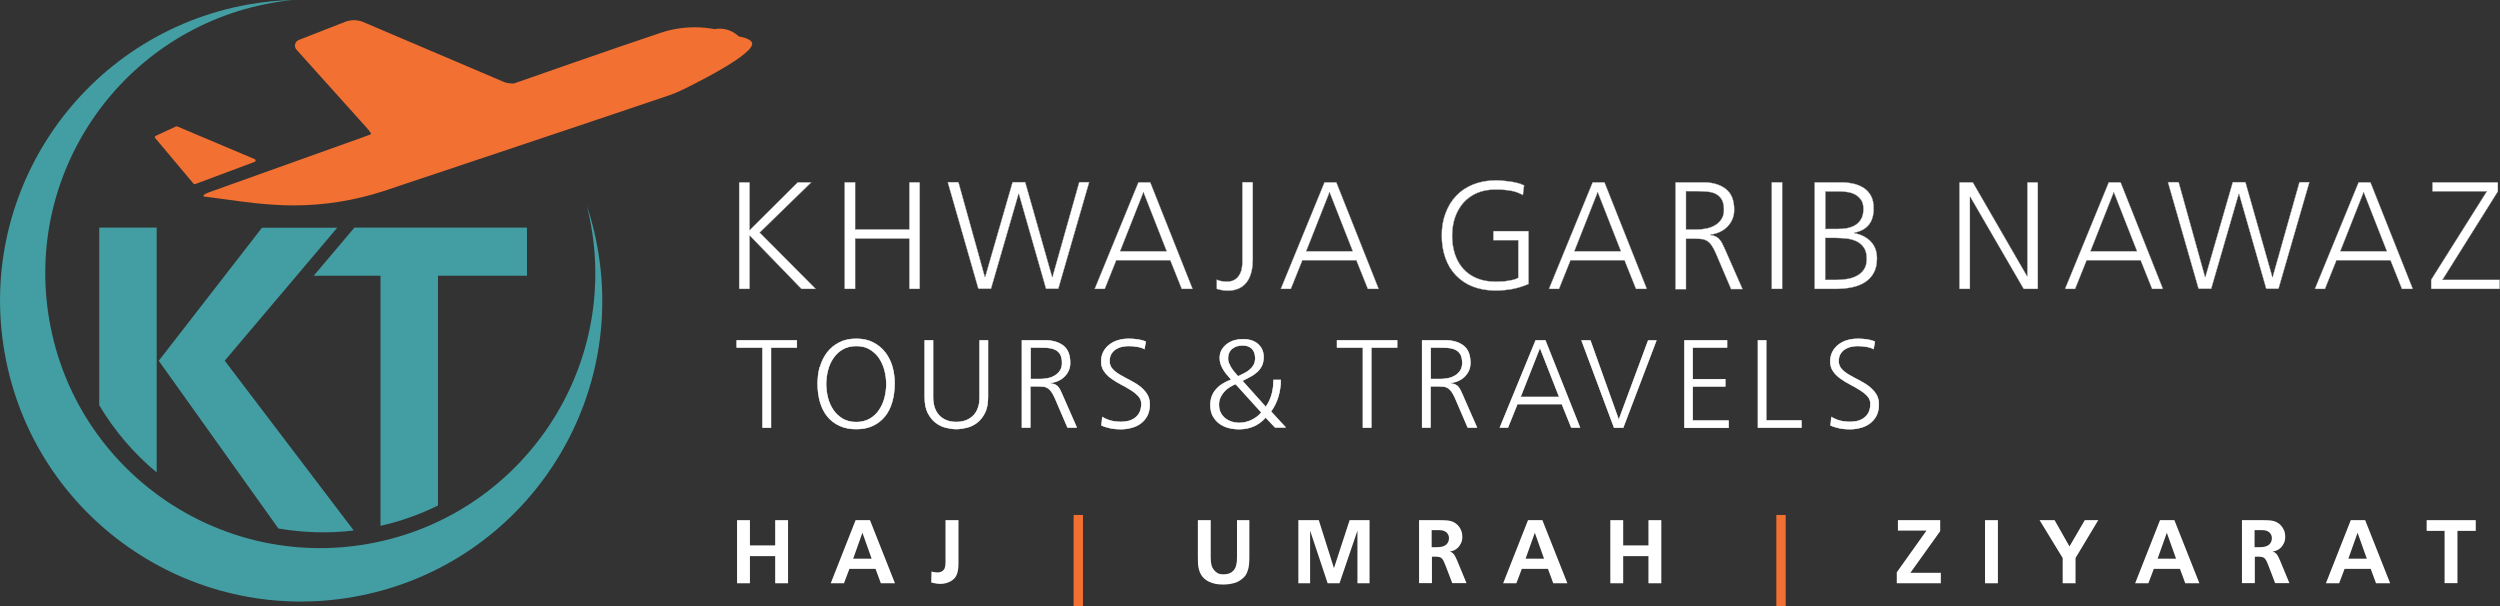 <?xml version="1.0" encoding="UTF-8"?>
<svg id="Layer_2" data-name="Layer 2" xmlns="http://www.w3.org/2000/svg" viewBox="0 0 198.02 48">
  <rect x="0" y="0" width="198.02" height="48" fill="#333333" stroke="none"/>
  <defs>
    <style>
      .cls-1 {
        fill: none;
      }

      .cls-2, .cls-3, .cls-4 {
        fill: #fff;
      }

      .cls-5, .cls-6 {
        fill: #f17032;
      }

      .cls-7 {
        fill: #439ea3;
      }

      .cls-3 {
        stroke-width: .01px;
      }

      .cls-3, .cls-4 {
        stroke: #4e4f51;
        stroke-miterlimit: 2.61;
      }

      .cls-4 {
        stroke-width: .03px;
      }

      .cls-6 {
        fill-rule: evenodd;
      }
    </style>
  </defs>
  <g id="Layer_1-2" data-name="Layer 1">
    <g>
      <path class="cls-2" d="m58.38,46.2v-5h1.02v2h2v-2h1.02v5h-1.02v-2.15h-2v2.15h-1.02Z"/>
      <path class="cls-2" d="m65.8,46.2l1.97-5h1.14l1.98,5h-1.12l-.42-1.14h-2.07l-.43,1.14h-1.05Zm1.79-1.95h1.45l-.73-2.05-.73,2.05Z"/>
      <path class="cls-2" d="m74.9,41.2h1.02v3.42c0,.4-.05.71-.15.93-.1.22-.27.39-.5.51s-.49.19-.77.19c-.24,0-.48-.04-.74-.11l.02-.87c.18.05.34.07.48.07.23,0,.39-.08.51-.23.08-.11.12-.31.12-.6v-3.32Z"/>
      <path class="cls-2" d="m94.88,41.2h1.02v2.95c0,.26.02.46.06.61s.1.27.19.38c.09.11.19.19.3.26.12.06.27.09.48.09.34,0,.59-.1.78-.31s.27-.55.27-1.03v-2.95h.98v2.95c0,.37-.03.67-.08.89-.06.22-.13.4-.23.54s-.23.26-.39.37c-.16.11-.33.19-.52.24-.26.07-.54.11-.85.11s-.57-.03-.8-.1c-.24-.07-.43-.16-.59-.28s-.28-.25-.36-.39c-.09-.14-.16-.33-.21-.57-.04-.16-.05-.46-.05-.89v-2.86Z"/>
      <path class="cls-2" d="m102.84,46.2v-5h1.62l1.2,3.8,1.24-3.8h1.58v5h-.96v-4.17l-1.42,4.17h-.94l-1.39-4.17v4.17h-.93Z"/>
      <path class="cls-2" d="m112.38,41.2h1.43c.41,0,.68,0,.82.02.2.02.36.07.5.13.13.06.25.15.36.27.11.12.19.25.25.4.06.15.09.31.09.48,0,.19-.03.37-.1.51-.07.15-.15.27-.24.36s-.19.16-.29.21c-.1.05-.23.09-.39.11.09,0,.18.05.27.13.09.08.17.2.24.36l.12.27.72,1.74h-1.13l-.54-1.41c-.06-.16-.11-.27-.14-.33-.05-.1-.1-.17-.15-.22-.05-.05-.11-.08-.17-.1-.09-.03-.23-.04-.4-.04-.06,0-.13,0-.21.01v2.09h-1.02v-5Zm1.02.78v1.36h.44c.32,0,.56-.07.71-.2.15-.14.22-.31.22-.52,0-.18-.07-.33-.2-.45-.13-.12-.33-.18-.59-.18h-.58Z"/>
      <path class="cls-2" d="m119.06,46.2l1.97-5h1.14l1.98,5h-1.12l-.42-1.14h-2.07l-.43,1.14h-1.05Zm1.79-1.95h1.45l-.73-2.05-.73,2.05Z"/>
      <path class="cls-2" d="m127.55,46.2v-5h1.02v2h2v-2h1.02v5h-1.02v-2.15h-2v2.15h-1.02Z"/>
      <path class="cls-2" d="m153.73,46.2h-3.49v-.87l2.35-3.3h-2.26v-.83h3.35v.87l-2.36,3.3h2.41v.83Z"/>
      <path class="cls-2" d="m157.23,46.2v-5h1.02v5h-1.02Z"/>
      <path class="cls-2" d="m164.4,46.2h-1.02v-2l-1.83-3h1.19l1.18,2.08,1.21-2.08h1.07l-1.8,3v2Z"/>
      <path class="cls-2" d="m169.12,46.2l1.97-5h1.14l1.98,5h-1.12l-.42-1.14h-2.07l-.43,1.14h-1.05Zm1.79-1.95h1.45l-.73-2.05-.73,2.05Z"/>
      <path class="cls-2" d="m177.56,41.2h1.43c.41,0,.68,0,.82.02.2.02.36.07.5.13.13.06.25.15.36.27.11.12.19.25.25.4.06.15.09.31.09.48,0,.19-.03.37-.1.51-.07.15-.15.27-.24.36s-.19.16-.29.21c-.1.05-.23.09-.39.11.09,0,.18.05.27.13.09.08.17.2.24.36l.12.27.72,1.74h-1.13l-.54-1.41c-.06-.16-.11-.27-.14-.33-.05-.1-.1-.17-.15-.22-.05-.05-.11-.08-.17-.1-.09-.03-.23-.04-.4-.04-.06,0-.13,0-.21.01v2.09h-1.02v-5Zm1.02.78v1.36h.44c.32,0,.56-.07.71-.2.15-.14.22-.31.22-.52,0-.18-.07-.33-.2-.45-.13-.12-.33-.18-.59-.18h-.58Z"/>
      <path class="cls-2" d="m184.23,46.2l1.97-5h1.14l1.98,5h-1.12l-.42-1.14h-2.07l-.43,1.14h-1.05Zm1.79-1.95h1.45l-.73-2.05-.73,2.05Z"/>
      <path class="cls-2" d="m196.1,41.2v.85h-1.45v4.14h-1.02v-4.14h-1.42v-.85h3.89Z"/>
      <path class="cls-5" d="m85.04,48v-7.21h.74v7.21h-.74Z"/>
      <path class="cls-5" d="m140.7,48v-7.21h.74v7.21h-.74Z"/>
      <path class="cls-2" d="m58.54,14.43h.84v3.79l3.81-3.79h1.09l-4.1,3.99,4.45,4.47h-1.15l-4.1-4.23v4.23h-.84v-8.46Z"/>
      <path class="cls-4" d="m58.54,14.43h.84v3.79l3.81-3.79h1.09l-4.1,3.99,4.45,4.47h-1.15l-4.1-4.23v4.23h-.84v-8.46Z"/>
      <path class="cls-2" d="m66.9,14.43h.84v3.74h4.28v-3.74h.84v8.46h-.84v-3.99h-4.28v3.99h-.84v-8.46Z"/>
      <path class="cls-4" d="m66.9,14.43h.84v3.74h4.28v-3.74h.84v8.46h-.84v-3.99h-4.28v3.99h-.84v-8.46Z"/>
      <path class="cls-2" d="m83.84,22.88h-.99l-2.15-7.51h-.02l-2.18,7.51h-1.01l-2.43-8.46h.86l2.09,7.51h.02l2.17-7.51h1.01l2.13,7.51h.02l2.12-7.51h.8l-2.45,8.46Z"/>
      <path class="cls-4" d="m83.84,22.88h-.99l-2.15-7.51h-.02l-2.18,7.51h-1.01l-2.43-8.46h.86l2.09,7.51h.02l2.17-7.51h1.01l2.13,7.51h.02l2.12-7.51h.8l-2.45,8.46Z"/>
      <path class="cls-2" d="m90.16,14.43h.95l3.36,8.46h-.87l-.91-2.27h-4.27l-.91,2.27h-.81l3.47-8.46Zm.41.8l-1.84,4.66h3.67l-1.83-4.66Z"/>
      <path class="cls-4" d="m90.16,14.43h.95l3.36,8.46h-.87l-.91-2.27h-4.27l-.91,2.27h-.81l3.47-8.46Zm.41.8l-1.84,4.66h3.67l-1.83-4.66Z"/>
      <path class="cls-2" d="m99.23,20.7c0,.32-.04.63-.12.91-.08.28-.19.53-.35.74-.16.21-.36.38-.62.5-.25.12-.56.18-.9.18-.14,0-.28-.01-.44-.04-.16-.02-.3-.06-.43-.11v-.74c.11.06.24.1.39.12.15.02.28.04.4.04.23,0,.43-.04.59-.13.16-.08.28-.2.38-.35.1-.15.17-.31.21-.5.04-.19.06-.39.06-.6v-6.3h.84v6.28Z"/>
      <path class="cls-4" d="m99.23,20.7c0,.32-.04.63-.12.91-.08.28-.19.53-.35.74-.16.21-.36.38-.62.5-.25.12-.56.18-.9.18-.14,0-.28-.01-.44-.04-.16-.02-.3-.06-.43-.11v-.74c.11.06.24.1.39.12.15.02.28.04.4.04.23,0,.43-.04.59-.13.16-.08.28-.2.38-.35.1-.15.17-.31.21-.5.04-.19.06-.39.06-.6v-6.3h.84v6.28Z"/>
      <path class="cls-2" d="m104.9,14.43h.95l3.36,8.46h-.87l-.91-2.27h-4.27l-.91,2.27h-.81l3.47-8.46Zm.41.8l-1.84,4.66h3.67l-1.83-4.66Z"/>
      <path class="cls-4" d="m104.9,14.43h.95l3.36,8.46h-.87l-.91-2.27h-4.27l-.91,2.27h-.81l3.47-8.46Zm.41.8l-1.84,4.66h3.67l-1.83-4.66Z"/>
      <path class="cls-2" d="m120.24,19.03h-1.96v-.73h2.8v4.2c-.44.19-.87.32-1.29.4-.42.08-.87.12-1.34.12-.67,0-1.27-.11-1.79-.31s-.97-.51-1.34-.89c-.37-.38-.65-.84-.84-1.38-.19-.54-.29-1.13-.29-1.79s.1-1.23.3-1.76c.2-.54.48-1,.85-1.39.37-.39.82-.69,1.35-.9.53-.21,1.12-.32,1.77-.32.16,0,.34,0,.55.02.2.02.41.04.61.07.21.03.41.07.6.12.19.05.36.12.51.19l-.1.78c-.33-.19-.68-.31-1.05-.36-.37-.06-.74-.08-1.12-.08-.55,0-1.04.09-1.46.27-.42.18-.78.44-1.07.76-.29.33-.51.71-.67,1.16-.15.44-.23.93-.23,1.45s.07,1.02.22,1.47.37.83.65,1.15c.29.32.64.57,1.07.75.43.18.92.27,1.48.27.13,0,.28,0,.44-.01.17,0,.33-.02.5-.05s.33-.05.48-.09.28-.09.38-.15v-2.97Z"/>
      <path class="cls-4" d="m120.24,19.03h-1.96v-.73h2.8v4.2c-.44.19-.87.32-1.29.4-.42.08-.87.12-1.34.12-.67,0-1.27-.11-1.79-.31s-.97-.51-1.34-.89c-.37-.38-.65-.84-.84-1.38-.19-.54-.29-1.13-.29-1.79s.1-1.23.3-1.76c.2-.54.48-1,.85-1.39.37-.39.82-.69,1.35-.9.53-.21,1.12-.32,1.77-.32.16,0,.34,0,.55.02.2.02.41.04.61.07.21.03.41.07.6.12.19.05.36.12.51.19l-.1.78c-.33-.19-.68-.31-1.05-.36-.37-.06-.74-.08-1.12-.08-.55,0-1.04.09-1.46.27-.42.18-.78.44-1.07.76-.29.33-.51.71-.67,1.16-.15.44-.23.93-.23,1.45s.07,1.02.22,1.47.37.83.65,1.15c.29.32.64.57,1.07.75.43.18.92.27,1.48.27.13,0,.28,0,.44-.01.17,0,.33-.02.5-.05s.33-.05.48-.09.28-.09.38-.15v-2.97Z"/>
      <path class="cls-2" d="m126.14,14.43h.95l3.36,8.46h-.87l-.91-2.27h-4.27l-.91,2.27h-.81l3.47-8.46Zm.41.8l-1.84,4.66h3.67l-1.83-4.66Z"/>
      <path class="cls-4" d="m126.14,14.43h.95l3.36,8.46h-.87l-.91-2.27h-4.27l-.91,2.27h-.81l3.47-8.46Zm.41.8l-1.84,4.66h3.67l-1.83-4.66Z"/>
      <path class="cls-2" d="m132.7,14.43h2.18c.75,0,1.35.17,1.81.52s.68.9.68,1.68c0,.27-.05.52-.15.75-.1.22-.23.42-.4.59-.17.17-.37.31-.6.41-.23.11-.47.17-.73.21v.02c.17.02.31.06.42.12.11.05.2.12.28.21.08.09.15.19.21.3.06.11.12.24.19.39l1.44,3.27h-.92l-1.22-2.86c-.12-.27-.24-.49-.35-.64-.11-.15-.23-.26-.36-.33-.13-.07-.26-.12-.41-.13-.15-.02-.33-.02-.53-.02h-.69v3.99h-.84v-8.46Zm.84,3.74h.89c.24,0,.49-.03.74-.08.25-.05.48-.14.68-.26.2-.12.37-.28.5-.48.13-.2.19-.44.19-.73,0-.35-.06-.62-.17-.81-.11-.19-.27-.34-.46-.44-.19-.1-.42-.16-.68-.18s-.53-.04-.82-.04h-.86v3.02Z"/>
      <path class="cls-4" d="m132.7,14.43h2.18c.75,0,1.35.17,1.81.52s.68.9.68,1.68c0,.27-.05.52-.15.75-.1.22-.23.42-.4.59-.17.17-.37.31-.6.41-.23.11-.47.17-.73.21v.02c.17.02.31.06.42.12.11.05.2.12.28.21.08.09.15.19.21.3.06.11.12.24.19.39l1.44,3.27h-.92l-1.22-2.86c-.12-.27-.24-.49-.35-.64-.11-.15-.23-.26-.36-.33-.13-.07-.26-.12-.41-.13-.15-.02-.33-.02-.53-.02h-.69v3.99h-.84v-8.46Zm.84,3.74h.89c.24,0,.49-.03.74-.08.25-.05.48-.14.68-.26.2-.12.37-.28.5-.48.13-.2.19-.44.19-.73,0-.35-.06-.62-.17-.81-.11-.19-.27-.34-.46-.44-.19-.1-.42-.16-.68-.18s-.53-.04-.82-.04h-.86v3.02Z"/>
      <path class="cls-2" d="m140.33,14.43h.84v8.46h-.84v-8.46Z"/>
      <path class="cls-4" d="m140.33,14.43h.84v8.46h-.84v-8.46Z"/>
      <path class="cls-2" d="m143.74,14.43h2.01c.35,0,.68.03,1,.1.32.06.6.18.85.33.25.16.45.37.6.64.15.27.22.61.22,1.01,0,1.08-.51,1.72-1.54,1.93v.02c.53.1.97.32,1.3.66.33.34.5.79.5,1.35,0,.46-.09.84-.26,1.15-.17.31-.41.56-.71.75-.3.19-.65.32-1.04.4-.4.08-.81.12-1.25.12h-1.69v-8.46Zm.84,7.73h.87c.28,0,.57-.02.85-.07.28-.04.54-.13.77-.25s.42-.29.56-.5c.15-.21.22-.49.22-.83,0-.37-.07-.67-.22-.89-.15-.22-.34-.39-.58-.5-.24-.11-.51-.19-.81-.22-.3-.03-.61-.05-.92-.05h-.74v3.31Zm.02-4.03h.93c.22,0,.45-.02.69-.05.24-.04.46-.11.67-.22.2-.11.37-.27.5-.48s.2-.48.2-.82c0-.31-.06-.55-.19-.73-.13-.18-.28-.32-.47-.42-.19-.1-.39-.16-.6-.19-.21-.03-.41-.05-.59-.05h-1.15v2.97Z"/>
      <path class="cls-4" d="m143.74,14.43h2.01c.35,0,.68.03,1,.1.32.06.6.18.85.33.25.16.45.37.6.64.15.27.22.61.22,1.01,0,1.08-.51,1.72-1.54,1.93v.02c.53.1.97.32,1.3.66.33.34.5.79.5,1.35,0,.46-.09.84-.26,1.15-.17.31-.41.56-.71.75-.3.19-.65.32-1.04.4-.4.08-.81.12-1.25.12h-1.69v-8.46Zm.84,7.73h.87c.28,0,.57-.02.85-.07.28-.04.54-.13.77-.25s.42-.29.56-.5c.15-.21.22-.49.22-.83,0-.37-.07-.67-.22-.89-.15-.22-.34-.39-.58-.5-.24-.11-.51-.19-.81-.22-.3-.03-.61-.05-.92-.05h-.74v3.31Zm.02-4.03h.93c.22,0,.45-.02.69-.05.24-.04.46-.11.67-.22.2-.11.37-.27.5-.48s.2-.48.2-.82c0-.31-.06-.55-.19-.73-.13-.18-.28-.32-.47-.42-.19-.1-.39-.16-.6-.19-.21-.03-.41-.05-.59-.05h-1.15v2.97Z"/>
      <path class="cls-2" d="m155.21,14.43h1.05l4.3,7.44h.02v-7.44h.84v8.46h-1.13l-4.23-7.29h-.02v7.29h-.84v-8.46Z"/>
      <path class="cls-4" d="m155.21,14.43h1.05l4.3,7.44h.02v-7.44h.84v8.46h-1.13l-4.23-7.29h-.02v7.29h-.84v-8.46Z"/>
      <path class="cls-2" d="m167.02,14.43h.95l3.36,8.46h-.87l-.91-2.27h-4.27l-.91,2.27h-.81l3.47-8.46Zm.41.8l-1.84,4.66h3.67l-1.83-4.66Z"/>
      <path class="cls-4" d="m167.02,14.43h.95l3.36,8.46h-.87l-.91-2.27h-4.27l-.91,2.27h-.81l3.47-8.46Zm.41.8l-1.84,4.66h3.67l-1.83-4.66Z"/>
      <path class="cls-2" d="m180.49,22.88h-.99l-2.15-7.51h-.02l-2.18,7.51h-1.01l-2.43-8.46h.86l2.09,7.51h.02l2.17-7.51h1.01l2.13,7.51h.02l2.12-7.51h.8l-2.45,8.46Z"/>
      <path class="cls-4" d="m180.49,22.88h-.99l-2.15-7.51h-.02l-2.18,7.51h-1.01l-2.43-8.46h.86l2.09,7.51h.02l2.17-7.51h1.01l2.13,7.51h.02l2.12-7.51h.8l-2.45,8.46Z"/>
      <path class="cls-2" d="m186.81,14.43h.95l3.36,8.46h-.87l-.91-2.27h-4.27l-.91,2.27h-.81l3.47-8.46Zm.41.8l-1.84,4.66h3.67l-1.83-4.66Z"/>
      <path class="cls-4" d="m186.81,14.43h.95l3.36,8.46h-.87l-.91-2.27h-4.27l-.91,2.27h-.81l3.47-8.46Zm.41.8l-1.84,4.66h3.67l-1.83-4.66Z"/>
      <path class="cls-2" d="m192.56,22.16l4.41-7h-4.3v-.73h5.19v.73l-4.39,7h4.53v.73h-5.44v-.73Z"/>
      <path class="cls-4" d="m192.56,22.16l4.41-7h-4.3v-.73h5.19v.73l-4.39,7h4.53v.73h-5.44v-.73Z"/>
      <path class="cls-2" d="m60.39,27.54h-2.05v-.6h4.79v.6h-2.05v6.35h-.69v-6.35Z"/>
      <path class="cls-3" d="m60.39,27.54h-2.05v-.6h4.79v.6h-2.05v6.35h-.69v-6.35Z"/>
      <path class="cls-2" d="m64.94,29.06c.12-.43.31-.81.56-1.14.25-.33.57-.6.96-.8.38-.2.84-.3,1.36-.3s.98.1,1.36.3c.38.2.7.46.96.8.25.33.44.71.56,1.14.12.43.18.88.17,1.35,0,.53-.07,1.02-.2,1.46-.13.44-.32.82-.58,1.13-.26.32-.57.56-.96.74-.38.18-.82.26-1.32.26s-.94-.09-1.32-.26c-.38-.18-.7-.42-.96-.74-.26-.31-.45-.69-.58-1.13-.13-.44-.2-.93-.2-1.46,0-.47.05-.92.17-1.35Zm1.82-1.38c-.3.17-.54.4-.74.69-.2.29-.34.61-.43.97-.09.36-.14.72-.14,1.08s.05.73.14,1.09c.09.35.24.68.43.96.2.29.44.51.74.69.3.17.65.26,1.06.26s.76-.09,1.06-.26.55-.4.74-.69c.2-.29.34-.61.43-.96.09-.35.14-.72.14-1.09s-.05-.73-.14-1.08c-.09-.36-.24-.68-.43-.97-.2-.29-.44-.51-.74-.69s-.65-.26-1.06-.26-.77.09-1.06.26Z"/>
      <path class="cls-3" d="m64.94,29.06c.12-.43.31-.81.56-1.14.25-.33.57-.6.96-.8.38-.2.84-.3,1.36-.3s.98.1,1.36.3c.38.2.7.46.96.8.25.33.44.71.56,1.14.12.43.18.88.17,1.35,0,.53-.07,1.02-.2,1.46-.13.44-.32.82-.58,1.13-.26.32-.57.56-.96.74-.38.18-.82.26-1.32.26s-.94-.09-1.32-.26c-.38-.18-.7-.42-.96-.74-.26-.31-.45-.69-.58-1.13-.13-.44-.2-.93-.2-1.46,0-.47.05-.92.17-1.35Zm1.82-1.38c-.3.17-.54.4-.74.69-.2.29-.34.61-.43.97-.09.36-.14.72-.14,1.08s.05.73.14,1.09c.09.35.24.68.43.96.2.29.44.51.74.69.3.17.65.26,1.06.26s.76-.09,1.06-.26.55-.4.74-.69c.2-.29.34-.61.43-.96.09-.35.14-.72.14-1.09s-.05-.73-.14-1.08c-.09-.36-.24-.68-.43-.97-.2-.29-.44-.51-.74-.69s-.65-.26-1.06-.26-.77.09-1.06.26Z"/>
      <path class="cls-2" d="m78.27,31.46c0,.51-.08.93-.25,1.26-.17.33-.38.59-.63.78-.25.19-.53.32-.82.39-.3.07-.57.11-.82.11s-.53-.04-.82-.11c-.3-.07-.57-.2-.82-.39-.25-.19-.46-.45-.63-.78-.17-.33-.25-.75-.25-1.26v-4.52h.69v4.52c0,.29.04.55.11.79.08.24.19.44.35.62.16.17.35.31.58.4.23.1.49.14.79.14s.56-.05.79-.14c.23-.1.42-.23.58-.4.16-.17.27-.38.35-.62.08-.24.11-.5.11-.79v-4.52h.69v4.52Z"/>
      <path class="cls-3" d="m78.27,31.46c0,.51-.08.93-.25,1.26-.17.33-.38.59-.63.78-.25.19-.53.32-.82.39-.3.07-.57.11-.82.11s-.53-.04-.82-.11c-.3-.07-.57-.2-.82-.39-.25-.19-.46-.45-.63-.78-.17-.33-.25-.75-.25-1.26v-4.52h.69v4.52c0,.29.04.55.11.79.08.24.19.44.35.62.16.17.35.31.58.4.23.1.49.14.79.14s.56-.05.79-.14c.23-.1.42-.23.58-.4.16-.17.27-.38.35-.62.08-.24.11-.5.11-.79v-4.52h.69v4.52Z"/>
      <path class="cls-2" d="m80.95,26.94h1.79c.62,0,1.11.14,1.48.42.37.28.56.74.56,1.38,0,.23-.04.43-.12.61-.08.18-.19.34-.33.48-.14.14-.3.25-.49.34-.19.09-.39.14-.6.17v.02c.14.02.25.05.34.09.09.04.17.1.23.17.06.07.12.16.17.25.05.09.1.2.15.32l1.18,2.69h-.76l-1.01-2.35c-.1-.23-.2-.4-.29-.52-.09-.12-.19-.21-.29-.27s-.22-.1-.34-.11c-.12-.01-.27-.02-.43-.02h-.57v3.27h-.69v-6.94Zm.69,3.07h.73c.2,0,.4-.02.61-.06.21-.04.39-.11.56-.21.17-.1.3-.23.41-.39.11-.16.16-.36.16-.6,0-.29-.05-.51-.14-.67-.09-.16-.22-.28-.38-.36-.16-.08-.35-.13-.56-.15-.21-.02-.44-.03-.68-.03h-.71v2.48Z"/>
      <path class="cls-3" d="m80.95,26.94h1.79c.62,0,1.11.14,1.48.42.37.28.56.74.56,1.38,0,.23-.04.43-.12.61-.08.18-.19.34-.33.48-.14.14-.3.25-.49.34-.19.09-.39.14-.6.17v.02c.14.02.25.05.34.09.09.04.17.1.23.17.06.07.12.16.17.25.05.09.1.2.15.32l1.18,2.69h-.76l-1.01-2.35c-.1-.23-.2-.4-.29-.52-.09-.12-.19-.21-.29-.27s-.22-.1-.34-.11c-.12-.01-.27-.02-.43-.02h-.57v3.27h-.69v-6.94Zm.69,3.07h.73c.2,0,.4-.02.61-.06.21-.04.39-.11.56-.21.17-.1.3-.23.41-.39.11-.16.16-.36.16-.6,0-.29-.05-.51-.14-.67-.09-.16-.22-.28-.38-.36-.16-.08-.35-.13-.56-.15-.21-.02-.44-.03-.68-.03h-.71v2.48Z"/>
      <path class="cls-2" d="m87.29,33c.21.13.43.23.68.3.25.07.53.1.86.1.21,0,.41-.03.6-.08.19-.06.35-.14.5-.26.14-.12.26-.26.34-.44.08-.18.12-.39.12-.64,0-.23-.08-.42-.23-.59-.16-.17-.35-.33-.59-.48-.24-.15-.49-.3-.77-.44-.27-.14-.53-.3-.77-.47-.24-.17-.44-.37-.59-.59-.16-.22-.23-.48-.23-.79,0-.28.06-.53.17-.75.11-.22.27-.41.47-.57.2-.16.43-.28.7-.36.27-.08.56-.12.86-.12.17,0,.38.01.63.04.25.03.49.09.73.18l-.11.63c-.15-.09-.34-.15-.57-.19-.23-.04-.46-.06-.69-.06-.18,0-.36.02-.54.06-.18.04-.34.11-.48.2-.14.09-.26.22-.35.37-.09.15-.13.34-.13.57s.08.43.23.6.35.32.59.46c.24.14.49.28.77.42.27.14.53.29.77.47s.44.39.59.62c.16.24.23.52.23.86s-.07.65-.2.9c-.14.25-.31.45-.53.61-.22.16-.46.27-.74.34-.27.07-.54.11-.81.11-.34,0-.64-.03-.9-.09-.26-.06-.49-.13-.67-.21l.07-.71Z"/>
      <path class="cls-3" d="m87.29,33c.21.13.43.23.68.3.25.07.53.1.86.1.21,0,.41-.03.6-.08.19-.06.35-.14.5-.26.14-.12.26-.26.34-.44.08-.18.12-.39.12-.64,0-.23-.08-.42-.23-.59-.16-.17-.35-.33-.59-.48-.24-.15-.49-.3-.77-.44-.27-.14-.53-.3-.77-.47-.24-.17-.44-.37-.59-.59-.16-.22-.23-.48-.23-.79,0-.28.06-.53.17-.75.11-.22.27-.41.47-.57.2-.16.43-.28.7-.36.27-.08.56-.12.86-.12.17,0,.38.01.63.04.25.03.49.09.73.18l-.11.63c-.15-.09-.34-.15-.57-.19-.23-.04-.46-.06-.69-.06-.18,0-.36.02-.54.06-.18.04-.34.11-.48.2-.14.09-.26.22-.35.37-.09.15-.13.34-.13.57s.08.43.23.6.35.32.59.46c.24.14.49.28.77.42.27.14.53.29.77.47s.44.39.59.62c.16.24.23.52.23.86s-.07.65-.2.9c-.14.25-.31.45-.53.61-.22.16-.46.27-.74.34-.27.07-.54.11-.81.11-.34,0-.64-.03-.9-.09-.26-.06-.49-.13-.67-.21l.07-.71Z"/>
      <path class="cls-2" d="m100.27,32.19c.22-.32.37-.66.46-1.01.09-.35.13-.72.13-1.1h.6c0,.45-.06.89-.19,1.33-.13.43-.32.83-.58,1.18l1.18,1.28h-.88l-.74-.78c-.29.32-.61.55-.96.7-.36.15-.74.22-1.15.22-.29,0-.58-.04-.85-.11-.28-.08-.52-.19-.73-.35-.21-.16-.38-.36-.51-.6-.13-.24-.19-.53-.19-.87,0-.27.04-.5.12-.71.08-.21.2-.4.35-.56.15-.17.32-.31.52-.43.2-.12.41-.23.65-.32-.11-.12-.21-.24-.32-.37-.11-.13-.21-.26-.29-.4-.09-.14-.16-.29-.21-.44-.05-.16-.08-.32-.08-.49,0-.25.05-.46.16-.65.11-.19.25-.35.43-.48.18-.13.37-.23.6-.29.22-.06.45-.09.68-.09.21,0,.41.03.6.08.2.06.37.14.52.26.15.12.28.27.37.45.09.18.14.39.14.64,0,.27-.05.5-.14.7-.1.19-.22.36-.38.5-.16.14-.34.27-.54.37-.2.11-.41.21-.61.32l1.83,2.04Zm-2.41-1.75c-.17.07-.33.15-.48.25-.16.1-.3.22-.42.36-.12.14-.22.29-.29.45-.07.17-.11.34-.11.54,0,.24.04.45.13.63.09.18.21.33.36.45.15.12.32.21.51.27.19.06.39.09.61.09.32,0,.63-.07.95-.22.31-.15.57-.34.77-.59l-2.02-2.23Zm-.5-1.67c.05.12.11.24.18.36.07.12.16.23.25.34.1.11.19.22.28.32.15-.07.31-.15.47-.23.16-.08.3-.17.43-.28.13-.11.24-.24.32-.38.08-.15.12-.32.12-.53,0-.33-.09-.58-.27-.75-.18-.17-.42-.25-.72-.25-.15,0-.29.02-.43.06-.14.04-.26.11-.37.19s-.19.19-.25.32c-.06.13-.09.28-.09.44,0,.14.02.27.07.39Z"/>
      <path class="cls-3" d="m100.27,32.19c.22-.32.37-.66.46-1.01.09-.35.13-.72.13-1.1h.6c0,.45-.06.89-.19,1.33-.13.43-.32.83-.58,1.18l1.18,1.28h-.88l-.74-.78c-.29.32-.61.55-.96.7-.36.15-.74.22-1.15.22-.29,0-.58-.04-.85-.11-.28-.08-.52-.19-.73-.35-.21-.16-.38-.36-.51-.6-.13-.24-.19-.53-.19-.87,0-.27.04-.5.12-.71.08-.21.2-.4.35-.56.15-.17.32-.31.52-.43.2-.12.41-.23.65-.32-.11-.12-.21-.24-.32-.37-.11-.13-.21-.26-.29-.4-.09-.14-.16-.29-.21-.44-.05-.16-.08-.32-.08-.49,0-.25.05-.46.16-.65.11-.19.25-.35.43-.48.18-.13.37-.23.6-.29.22-.06.45-.09.68-.09.21,0,.41.03.6.08.2.06.37.14.52.26.15.12.28.27.37.45.09.18.14.39.14.64,0,.27-.05.5-.14.7-.1.19-.22.36-.38.5-.16.14-.34.27-.54.37-.2.11-.41.21-.61.32l1.83,2.04Zm-2.41-1.75c-.17.07-.33.15-.48.25-.16.1-.3.22-.42.36-.12.14-.22.29-.29.45-.07.17-.11.34-.11.54,0,.24.04.45.13.63.09.18.21.33.36.45.15.12.32.21.51.27.19.06.39.09.61.09.32,0,.63-.07.95-.22.31-.15.57-.34.77-.59l-2.02-2.23Zm-.5-1.67c.05.12.11.24.18.36.07.12.16.23.25.34.1.11.19.22.28.32.15-.07.31-.15.47-.23.16-.08.3-.17.43-.28.13-.11.24-.24.32-.38.08-.15.12-.32.12-.53,0-.33-.09-.58-.27-.75-.18-.17-.42-.25-.72-.25-.15,0-.29.02-.43.06-.14.04-.26.11-.37.19s-.19.19-.25.32c-.06.13-.09.28-.09.44,0,.14.02.27.07.39Z"/>
      <path class="cls-2" d="m107.94,27.54h-2.05v-.6h4.79v.6h-2.05v6.35h-.69v-6.35Z"/>
      <path class="cls-3" d="m107.94,27.54h-2.05v-.6h4.79v.6h-2.05v6.35h-.69v-6.35Z"/>
      <path class="cls-2" d="m112.65,26.94h1.79c.62,0,1.11.14,1.48.42s.56.74.56,1.38c0,.23-.04.43-.12.61-.08.18-.19.34-.33.48-.14.14-.3.25-.49.34-.19.09-.39.14-.6.17v.02c.14.02.25.05.34.09.09.04.17.1.23.17.06.07.12.16.17.25.05.09.1.2.15.32l1.18,2.69h-.76l-1.01-2.35c-.1-.23-.2-.4-.29-.52-.09-.12-.19-.21-.29-.27s-.22-.1-.34-.11c-.12-.01-.27-.02-.43-.02h-.57v3.27h-.69v-6.94Zm.69,3.07h.73c.2,0,.4-.02.61-.06.21-.04.39-.11.56-.21.17-.1.3-.23.41-.39.11-.16.16-.36.16-.6,0-.29-.05-.51-.14-.67-.09-.16-.22-.28-.38-.36-.16-.08-.35-.13-.56-.15-.21-.02-.44-.03-.68-.03h-.71v2.48Z"/>
      <path class="cls-3" d="m112.65,26.94h1.79c.62,0,1.11.14,1.48.42s.56.74.56,1.38c0,.23-.04.43-.12.61-.08.18-.19.34-.33.48-.14.14-.3.25-.49.34-.19.09-.39.14-.6.17v.02c.14.02.25.05.34.09.09.04.17.1.23.17.06.07.12.16.17.25.05.09.1.2.15.32l1.18,2.69h-.76l-1.01-2.35c-.1-.23-.2-.4-.29-.52-.09-.12-.19-.21-.29-.27s-.22-.1-.34-.11c-.12-.01-.27-.02-.43-.02h-.57v3.27h-.69v-6.94Zm.69,3.07h.73c.2,0,.4-.02.61-.06.21-.04.39-.11.56-.21.17-.1.3-.23.41-.39.11-.16.16-.36.16-.6,0-.29-.05-.51-.14-.67-.09-.16-.22-.28-.38-.36-.16-.08-.35-.13-.56-.15-.21-.02-.44-.03-.68-.03h-.71v2.48Z"/>
      <path class="cls-2" d="m121.63,26.94h.78l2.76,6.94h-.72l-.75-1.86h-3.5l-.75,1.86h-.67l2.85-6.94Zm.34.66l-1.51,3.83h3.02l-1.5-3.83Z"/>
      <path class="cls-3" d="m121.63,26.94h.78l2.76,6.94h-.72l-.75-1.86h-3.5l-.75,1.86h-.67l2.85-6.94Zm.34.66l-1.51,3.83h3.02l-1.5-3.83Z"/>
      <path class="cls-2" d="m128.58,33.89h-.74l-2.59-6.94h.73l2.24,6.26,2.32-6.26h.68l-2.64,6.94Z"/>
      <path class="cls-3" d="m128.58,33.89h-.74l-2.59-6.94h.73l2.24,6.26,2.32-6.26h.68l-2.64,6.94Z"/>
      <path class="cls-2" d="m133.4,26.94h3.41v.6h-2.72v2.48h2.58v.6h-2.58v2.68h2.84v.6h-3.52v-6.94Z"/>
      <path class="cls-3" d="m133.4,26.94h3.41v.6h-2.72v2.48h2.58v.6h-2.58v2.68h2.84v.6h-3.52v-6.94Z"/>
      <path class="cls-2" d="m139.22,26.94h.69v6.35h2.79v.6h-3.47v-6.94Z"/>
      <path class="cls-3" d="m139.22,26.94h.69v6.35h2.79v.6h-3.47v-6.94Z"/>
      <path class="cls-2" d="m145.04,33c.21.13.43.23.68.3s.53.1.86.1c.21,0,.41-.03.6-.08.19-.06.35-.14.5-.26.14-.12.26-.26.34-.44s.12-.39.12-.64c0-.23-.08-.42-.23-.59-.16-.17-.35-.33-.59-.48-.24-.15-.49-.3-.77-.44-.27-.14-.53-.3-.77-.47-.24-.17-.44-.37-.59-.59-.16-.22-.23-.48-.23-.79,0-.28.06-.53.17-.75.11-.22.27-.41.47-.57.2-.16.43-.28.7-.36.27-.08.56-.12.86-.12.17,0,.38.01.63.04.25.03.49.09.73.18l-.11.63c-.15-.09-.34-.15-.57-.19s-.46-.06-.69-.06c-.18,0-.36.02-.54.06-.18.04-.34.11-.48.2s-.26.22-.35.37c-.09.15-.13.34-.13.57s.08.43.23.6.35.32.59.46c.24.14.49.28.77.42.27.14.53.29.77.47.24.18.44.39.59.62.16.24.23.52.23.86s-.07.65-.2.9c-.14.25-.31.45-.53.61-.22.16-.46.27-.74.34-.27.07-.54.11-.81.11-.34,0-.64-.03-.9-.09-.26-.06-.49-.13-.67-.21l.07-.71Z"/>
      <path class="cls-3" d="m145.04,33c.21.13.43.23.68.3s.53.1.86.1c.21,0,.41-.03.6-.08.19-.06.35-.14.5-.26.14-.12.26-.26.34-.44s.12-.39.12-.64c0-.23-.08-.42-.23-.59-.16-.17-.35-.33-.59-.48-.24-.15-.49-.3-.77-.44-.27-.14-.53-.3-.77-.47-.24-.17-.44-.37-.59-.59-.16-.22-.23-.48-.23-.79,0-.28.06-.53.17-.75.11-.22.27-.41.47-.57.2-.16.43-.28.7-.36.27-.08.56-.12.86-.12.17,0,.38.01.63.04.25.03.49.09.73.18l-.11.63c-.15-.09-.34-.15-.57-.19s-.46-.06-.69-.06c-.18,0-.36.02-.54.06-.18.04-.34.11-.48.2s-.26.22-.35.37c-.09.15-.13.34-.13.57s.08.43.23.6.35.32.59.46c.24.14.49.28.77.42.27.14.53.29.77.47.24.18.44.39.59.62.16.24.23.52.23.86s-.07.65-.2.9c-.14.25-.31.45-.53.61-.22.16-.46.27-.74.34-.27.07-.54.11-.81.11-.34,0-.64-.03-.9-.09-.26-.06-.49-.13-.67-.21l.07-.71Z"/>
      <path class="cls-6" d="m59.58,3.41c-.13-.4-1.06-.52-1.06-.52-.41-.4-.95-.62-1.52-.62-.13,0-.26.01-.39.04-.52-.1-1.05-.15-1.58-.15-.9,0-1.79.14-2.64.42-3.81,1.27-10.73,3.7-10.73,3.7l-.95.33c-.06,0-.12,0-.17,0-.27,0-.53-.06-.77-.18L28.69,1.71c-.21-.07-.43-.11-.65-.11s-.44.04-.65.11l-3.71,1.45c-.19.07-.32.25-.32.45,0,.12.05.24.13.33l5.49,6.11c.16.16.3.34.42.54-.03,0-.03.03-.03.04s-.28.12-.65.25l-12.19,4.36c-.36.13-.52.28-.35.34h.09c1.77.22,3.54.52,5.32.63.55.04,1.12.06,1.67.06,2.42,0,4.84-.39,7.14-1.14,7.52-2.52,15.05-5.02,22.57-7.57.35-.12.7-.26,1.03-.42l.63-.31.62-.32s4.57-2.28,4.32-3.11M20.21,12.62l-6.18-2.61s-.03,0-.04,0-.03,0-.04,0l-1.63.76s-.06.05-.06.09c0,.02,0,.05.02.06l3.05,3.63s.05.04.07.04c.01,0,.03,0,.04,0l4.73-1.77s.08-.05.08-.1c0-.04-.02-.07-.05-.09Z"/>
      <path class="cls-7" d="m30.14,21.84v19.81c1.56-.35,3.09-.89,4.55-1.61v-18.2h7.05v-3.81h-13.67l-3.22,3.81h5.29Z"/>
      <path class="cls-7" d="m12.57,28.57l9.48,13.29c1.98.34,3.99.4,5.97.16l-10.22-13.45,8.91-10.53h-5.96l-8.17,10.53Z"/>
      <path class="cls-7" d="m12.41,18.03h-4.55v14.07c1.22,2.04,2.76,3.84,4.55,5.32v-19.39Z"/>
      <path class="cls-7" d="m19.71.35c1.16-.2,2.31-.32,3.46-.35-.53.05-1.05.13-1.58.22C9.74,2.31,1.83,13.59,3.92,25.43c2.09,11.84,13.39,19.74,25.23,17.65,11.85-2.09,19.76-13.38,17.67-25.21-.09-.53-.21-1.05-.33-1.56.36,1.09.65,2.21.85,3.37,2.29,12.96-6.37,25.32-19.34,27.6C15.02,49.57,2.65,40.92.37,27.96-1.92,15,6.74,2.64,19.71.35"/>
      <rect class="cls-1" width="198" height="48"/>
    </g>
  </g>
</svg>